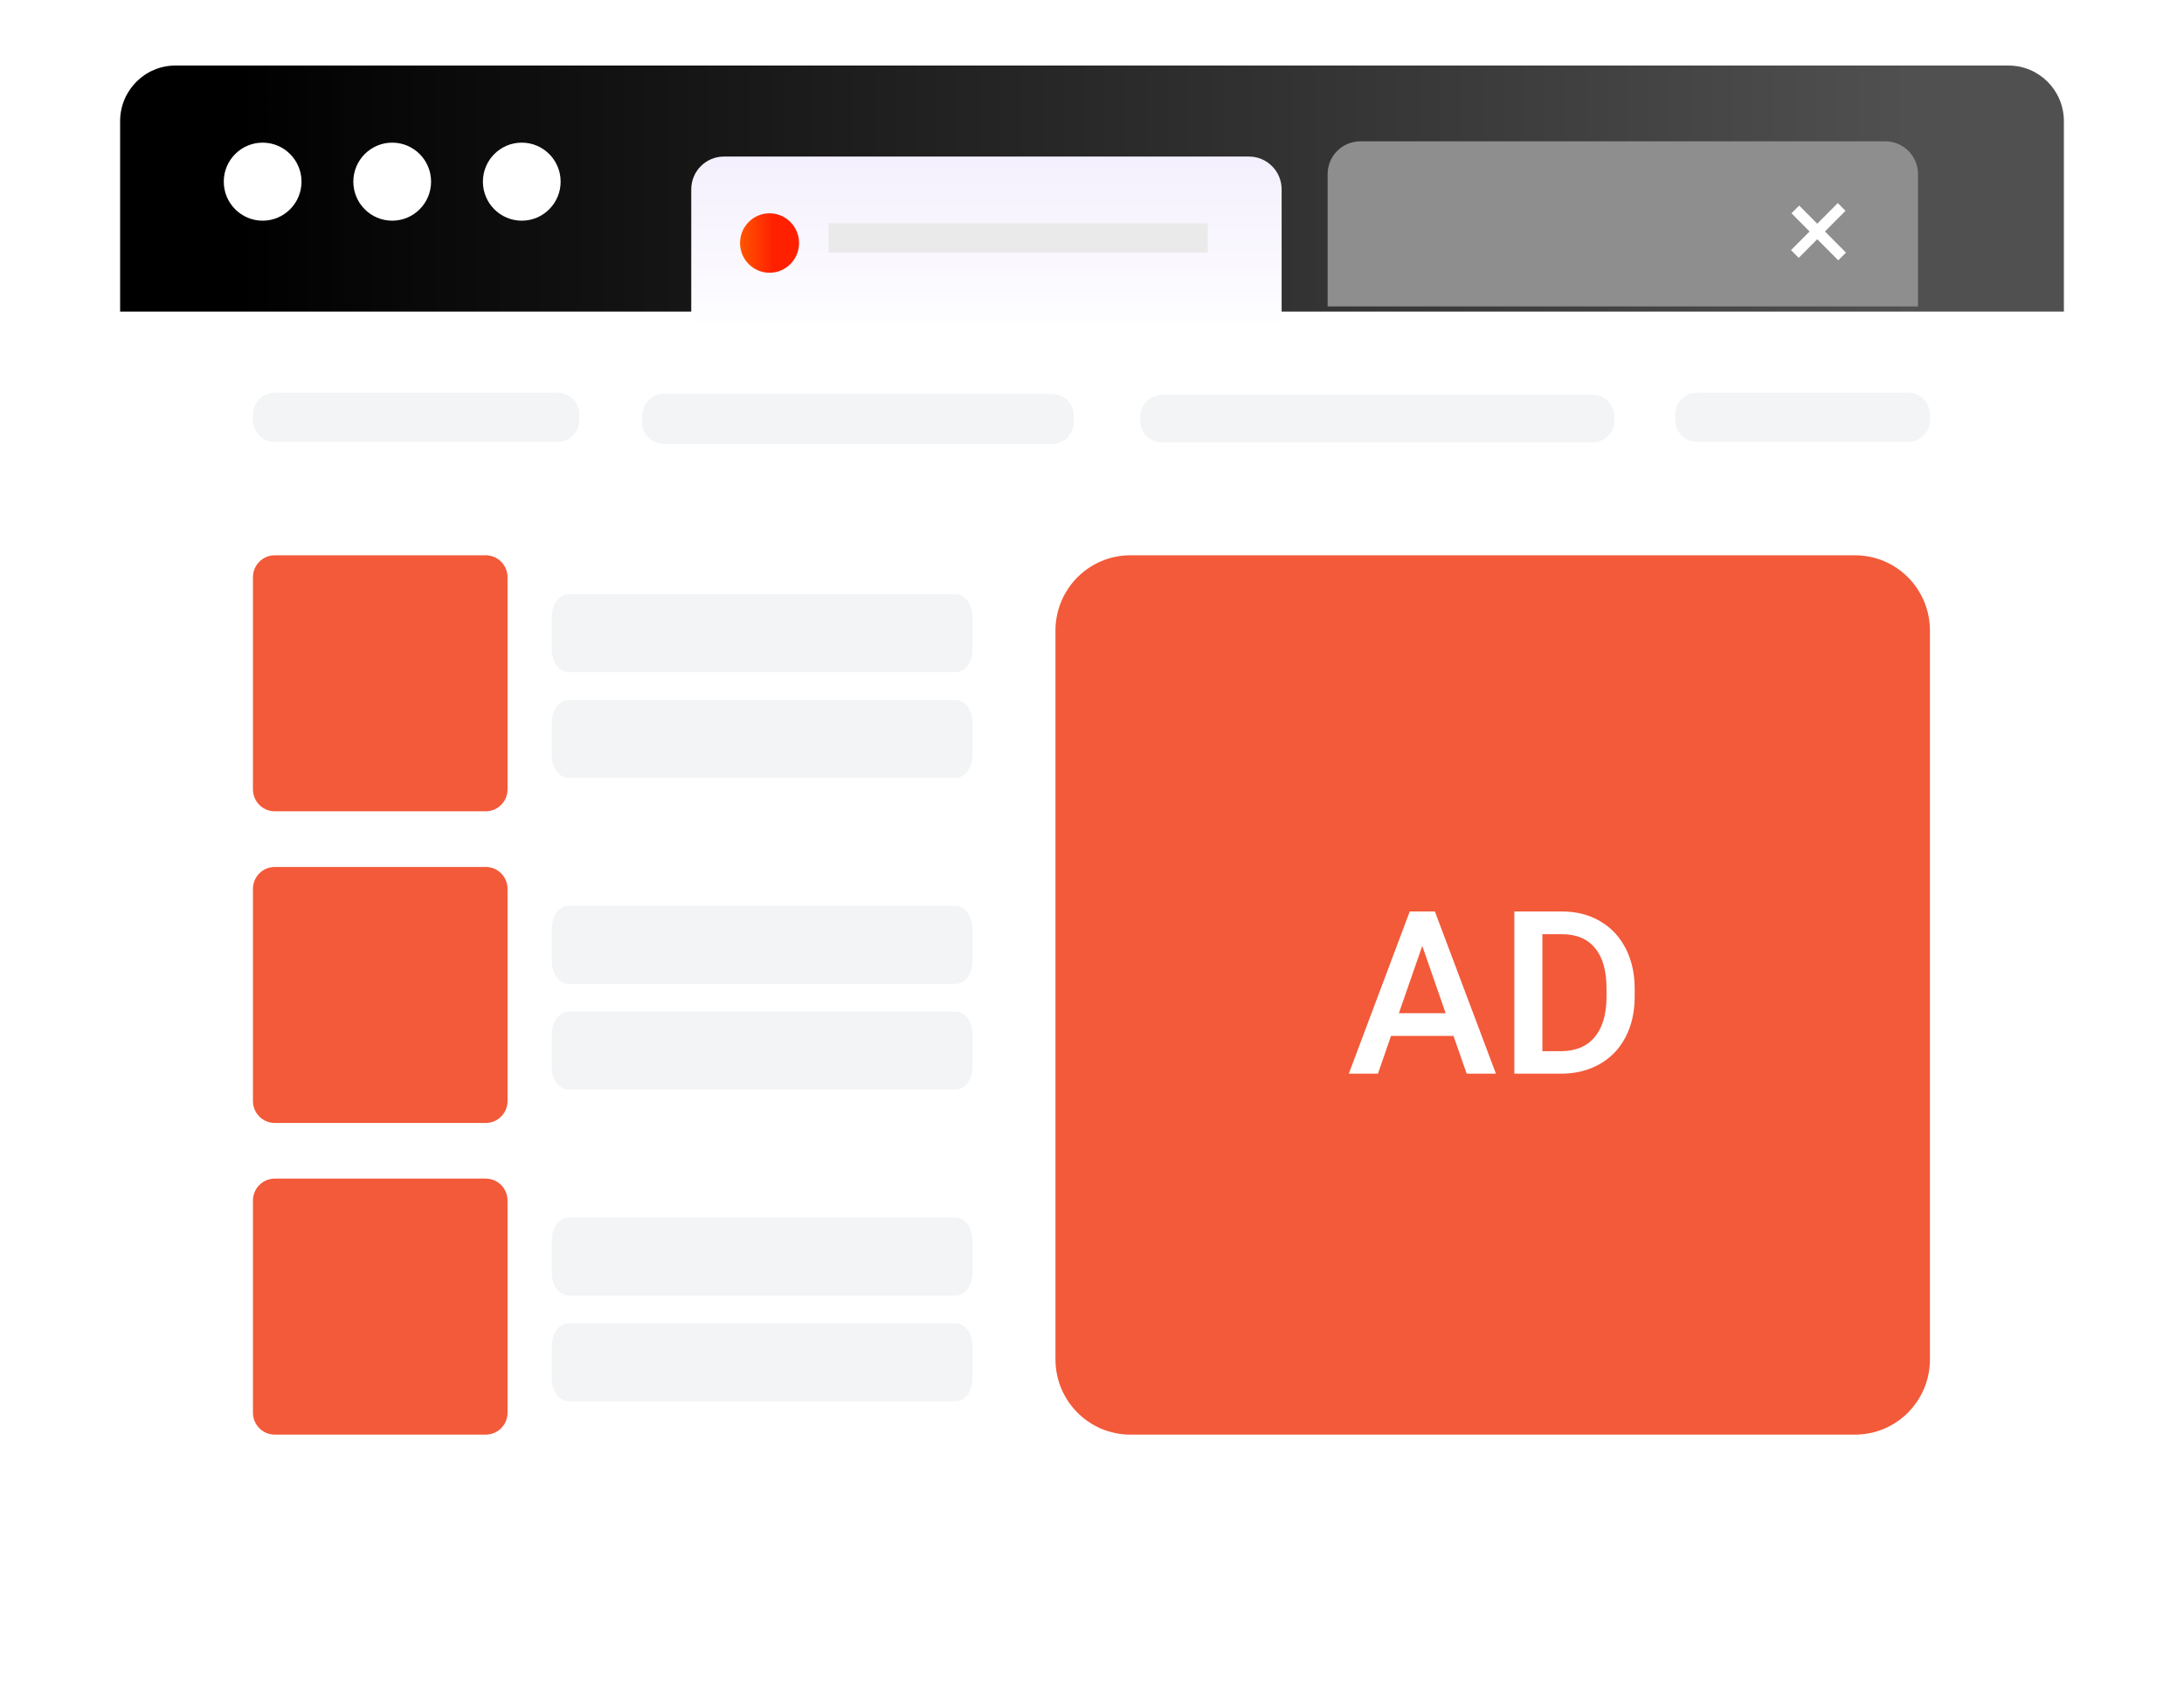 <svg width="200" height="156" viewBox="0 0 200 156" fill="none" xmlns="http://www.w3.org/2000/svg">
<g filter="url(#filter0_d)">
<path d="M180.793 6H19.104C14.628 6 11 10.582 11 16.235V129.765C11 135.418 14.628 140 19.104 140H180.793C185.269 140 188.898 135.418 188.898 129.765V16.235C188.898 10.582 185.269 6 180.793 6Z" fill="white"/>
</g>
<path d="M11 11.093C11 8.28 13.269 6 16.069 6H183.931C186.731 6 189 8.28 189 11.093V28.528H11V11.093Z" fill="url(#paint0_linear)"/>
<path d="M87.518 54.403H52.066C51.219 54.403 50.532 55.315 50.532 56.439V59.501C50.532 60.625 51.219 61.536 52.066 61.536H87.518C88.365 61.536 89.051 60.625 89.051 59.501V56.439C89.051 55.315 88.365 54.403 87.518 54.403Z" fill="#F2F4F5"/>
<path d="M87.518 64.084H52.066C51.219 64.084 50.532 64.995 50.532 66.119V69.181C50.532 70.306 51.219 71.217 52.066 71.217H87.518C88.365 71.217 89.051 70.306 89.051 69.181V66.119C89.051 64.995 88.365 64.084 87.518 64.084Z" fill="#F2F4F5"/>
<path d="M44.482 50.837H25.16C24.058 50.837 23.164 51.735 23.164 52.843V72.267C23.164 73.375 24.058 74.274 25.16 74.274H44.482C45.585 74.274 46.478 73.375 46.478 72.267V52.843C46.478 51.735 45.585 50.837 44.482 50.837Z" fill="#F25A39"/>
<path d="M87.518 82.935H52.066C51.219 82.935 50.532 83.847 50.532 84.971V88.033C50.532 89.157 51.219 90.068 52.066 90.068H87.518C88.365 90.068 89.051 89.157 89.051 88.033V84.971C89.051 83.847 88.365 82.935 87.518 82.935Z" fill="#F2F4F5"/>
<path d="M87.518 92.616H52.066C51.219 92.616 50.532 93.527 50.532 94.651V97.713C50.532 98.838 51.219 99.749 52.066 99.749H87.518C88.365 99.749 89.051 98.838 89.051 97.713V94.651C89.051 93.527 88.365 92.616 87.518 92.616Z" fill="#F2F4F5"/>
<path d="M44.482 79.369H25.16C24.058 79.369 23.164 80.267 23.164 81.375V100.8C23.164 101.908 24.058 102.806 25.16 102.806H44.482C45.585 102.806 46.478 101.908 46.478 100.8V81.375C46.478 80.267 45.585 79.369 44.482 79.369Z" fill="#F25A39"/>
<path d="M87.518 111.468H52.066C51.219 111.468 50.532 112.379 50.532 113.503V116.565C50.532 117.69 51.219 118.601 52.066 118.601H87.518C88.365 118.601 89.051 117.69 89.051 116.565V113.503C89.051 112.379 88.365 111.468 87.518 111.468Z" fill="#F2F4F5"/>
<path d="M87.518 121.148H52.066C51.219 121.148 50.532 122.06 50.532 123.184V126.246C50.532 127.37 51.219 128.281 52.066 128.281H87.518C88.365 128.281 89.051 127.37 89.051 126.246V123.184C89.051 122.06 88.365 121.148 87.518 121.148Z" fill="#F2F4F5"/>
<path d="M44.482 107.901H25.16C24.058 107.901 23.164 108.8 23.164 109.908V129.332C23.164 130.44 24.058 131.338 25.16 131.338H44.482C45.585 131.338 46.478 130.44 46.478 129.332V109.908C46.478 108.8 45.585 107.901 44.482 107.901Z" fill="#F25A39"/>
<path d="M53.05 37.954C53.05 36.849 52.154 35.954 51.05 35.954H25.164C24.059 35.954 23.164 36.849 23.164 37.954V38.46C23.164 39.565 24.059 40.46 25.164 40.46H51.05C52.154 40.46 53.05 39.565 53.05 38.46V37.954Z" fill="#F2F4F5"/>
<path d="M147.833 38.145C147.833 37.04 146.937 36.145 145.833 36.145H106.414C105.309 36.145 104.414 37.04 104.414 38.145V38.508C104.414 39.612 105.309 40.508 106.414 40.508H145.833C146.937 40.508 147.833 39.612 147.833 38.508V38.145Z" fill="#F2F4F5"/>
<path d="M98.332 38.061C98.332 36.956 97.436 36.061 96.332 36.061H60.799C59.694 36.061 58.799 36.956 58.799 38.061V38.646C58.799 39.751 59.694 40.646 60.799 40.646H96.332C97.436 40.646 98.332 39.751 98.332 38.646V38.061Z" fill="#F2F4F5"/>
<path d="M176.733 37.954C176.733 36.849 175.838 35.954 174.733 35.954H155.419C154.314 35.954 153.419 36.849 153.419 37.954V38.46C153.419 39.565 154.314 40.46 155.419 40.46H174.733C175.838 40.46 176.733 39.565 176.733 38.46V37.954Z" fill="#F2F4F5"/>
<path fill-rule="evenodd" clip-rule="evenodd" d="M63.301 17.337C63.301 15.677 64.637 14.333 66.294 14.333H114.372C116.025 14.333 117.365 15.674 117.365 17.337V29.445H63.301V17.337Z" fill="url(#paint1_linear)"/>
<path d="M110.6 20.434H75.878V23.125H110.6V20.434Z" fill="#EAEAEA"/>
<path d="M70.471 24.971C71.964 24.971 73.174 23.752 73.174 22.249C73.174 20.745 71.964 19.527 70.471 19.527C68.978 19.527 67.769 20.745 67.769 22.249C67.769 23.752 68.978 24.971 70.471 24.971Z" fill="url(#paint2_linear)"/>
<path fill-rule="evenodd" clip-rule="evenodd" d="M121.577 15.943C121.577 14.284 122.914 12.939 124.571 12.939H172.649C174.302 12.939 175.642 14.28 175.642 15.943V28.052H121.577V15.943Z" fill="#8E8E8E"/>
<path d="M24.051 20.203C26.017 20.203 27.611 18.604 27.611 16.631C27.611 14.658 26.017 13.059 24.051 13.059C22.086 13.059 20.492 14.658 20.492 16.631C20.492 18.604 22.086 20.203 24.051 20.203Z" fill="white"/>
<path d="M35.917 20.203C37.882 20.203 39.476 18.604 39.476 16.631C39.476 14.658 37.882 13.059 35.917 13.059C33.951 13.059 32.357 14.658 32.357 16.631C32.357 18.604 33.951 20.203 35.917 20.203Z" fill="white"/>
<path d="M47.781 20.203C49.747 20.203 51.34 18.604 51.34 16.631C51.34 14.658 49.747 13.059 47.781 13.059C45.815 13.059 44.222 14.658 44.222 16.631C44.222 18.604 45.815 20.203 47.781 20.203Z" fill="white"/>
<path d="M164.762 19.527L168.339 23.125" stroke="white" stroke-linecap="square" stroke-linejoin="round"/>
<path d="M168.296 19.3L164.718 22.898" stroke="white" stroke-linecap="square" stroke-linejoin="round"/>
<path d="M169.878 50.837H103.51C99.724 50.837 96.654 53.922 96.654 57.728V124.447C96.654 128.253 99.724 131.338 103.51 131.338H169.878C173.664 131.338 176.734 128.253 176.734 124.447V57.728C176.734 53.922 173.664 50.837 169.878 50.837Z" fill="#F25A39"/>
<path d="M133.105 94.838H127.382L126.185 98.296H123.517L129.097 83.445H131.4L136.991 98.296H134.312L133.105 94.838ZM128.103 92.757H132.385L130.244 86.597L128.103 92.757ZM138.675 98.296V83.445H143.038C144.344 83.445 145.501 83.737 146.509 84.322C147.523 84.907 148.308 85.737 148.863 86.811C149.417 87.885 149.695 89.116 149.695 90.503V91.248C149.695 92.656 149.414 93.893 148.852 94.961C148.298 96.028 147.503 96.851 146.468 97.429C145.44 98.007 144.259 98.296 142.927 98.296H138.675ZM141.243 85.526V96.236H142.917C144.263 96.236 145.294 95.814 146.011 94.971C146.735 94.121 147.104 92.904 147.117 91.319V90.493C147.117 88.882 146.769 87.651 146.072 86.801C145.376 85.951 144.364 85.526 143.038 85.526H141.243Z" fill="white"/>
<defs>
<filter id="filter0_d" x="0" y="0" width="199.898" height="156" filterUnits="userSpaceOnUse" color-interpolation-filters="sRGB">
<feFlood flood-opacity="0" result="BackgroundImageFix"/>
<feColorMatrix in="SourceAlpha" type="matrix" values="0 0 0 0 0 0 0 0 0 0 0 0 0 0 0 0 0 0 127 0"/>
<feOffset dy="5"/>
<feGaussianBlur stdDeviation="5.5"/>
<feColorMatrix type="matrix" values="0 0 0 0 0.153 0 0 0 0 0.18 0 0 0 0 0.251 0 0 0 0.2 0"/>
<feBlend mode="normal" in2="BackgroundImageFix" result="effect1_dropShadow"/>
<feBlend mode="normal" in="SourceGraphic" in2="effect1_dropShadow" result="shape"/>
</filter>
<linearGradient id="paint0_linear" x1="21.644" y1="28.411" x2="174.97" y2="28.411" gradientUnits="userSpaceOnUse">
<stop/>
<stop offset="1" stop-color="#505050"/>
</linearGradient>
<linearGradient id="paint1_linear" x1="83.073" y1="31.564" x2="83.073" y2="11.401" gradientUnits="userSpaceOnUse">
<stop stop-color="white"/>
<stop offset="1" stop-color="#F2EDFD"/>
</linearGradient>
<linearGradient id="paint2_linear" x1="67.769" y1="22.287" x2="73.174" y2="22.287" gradientUnits="userSpaceOnUse">
<stop stop-color="#FF5500"/>
<stop offset="0.572" stop-color="#FF2000"/>
<stop offset="1" stop-color="#FF2000"/>
</linearGradient>
</defs>
</svg>
